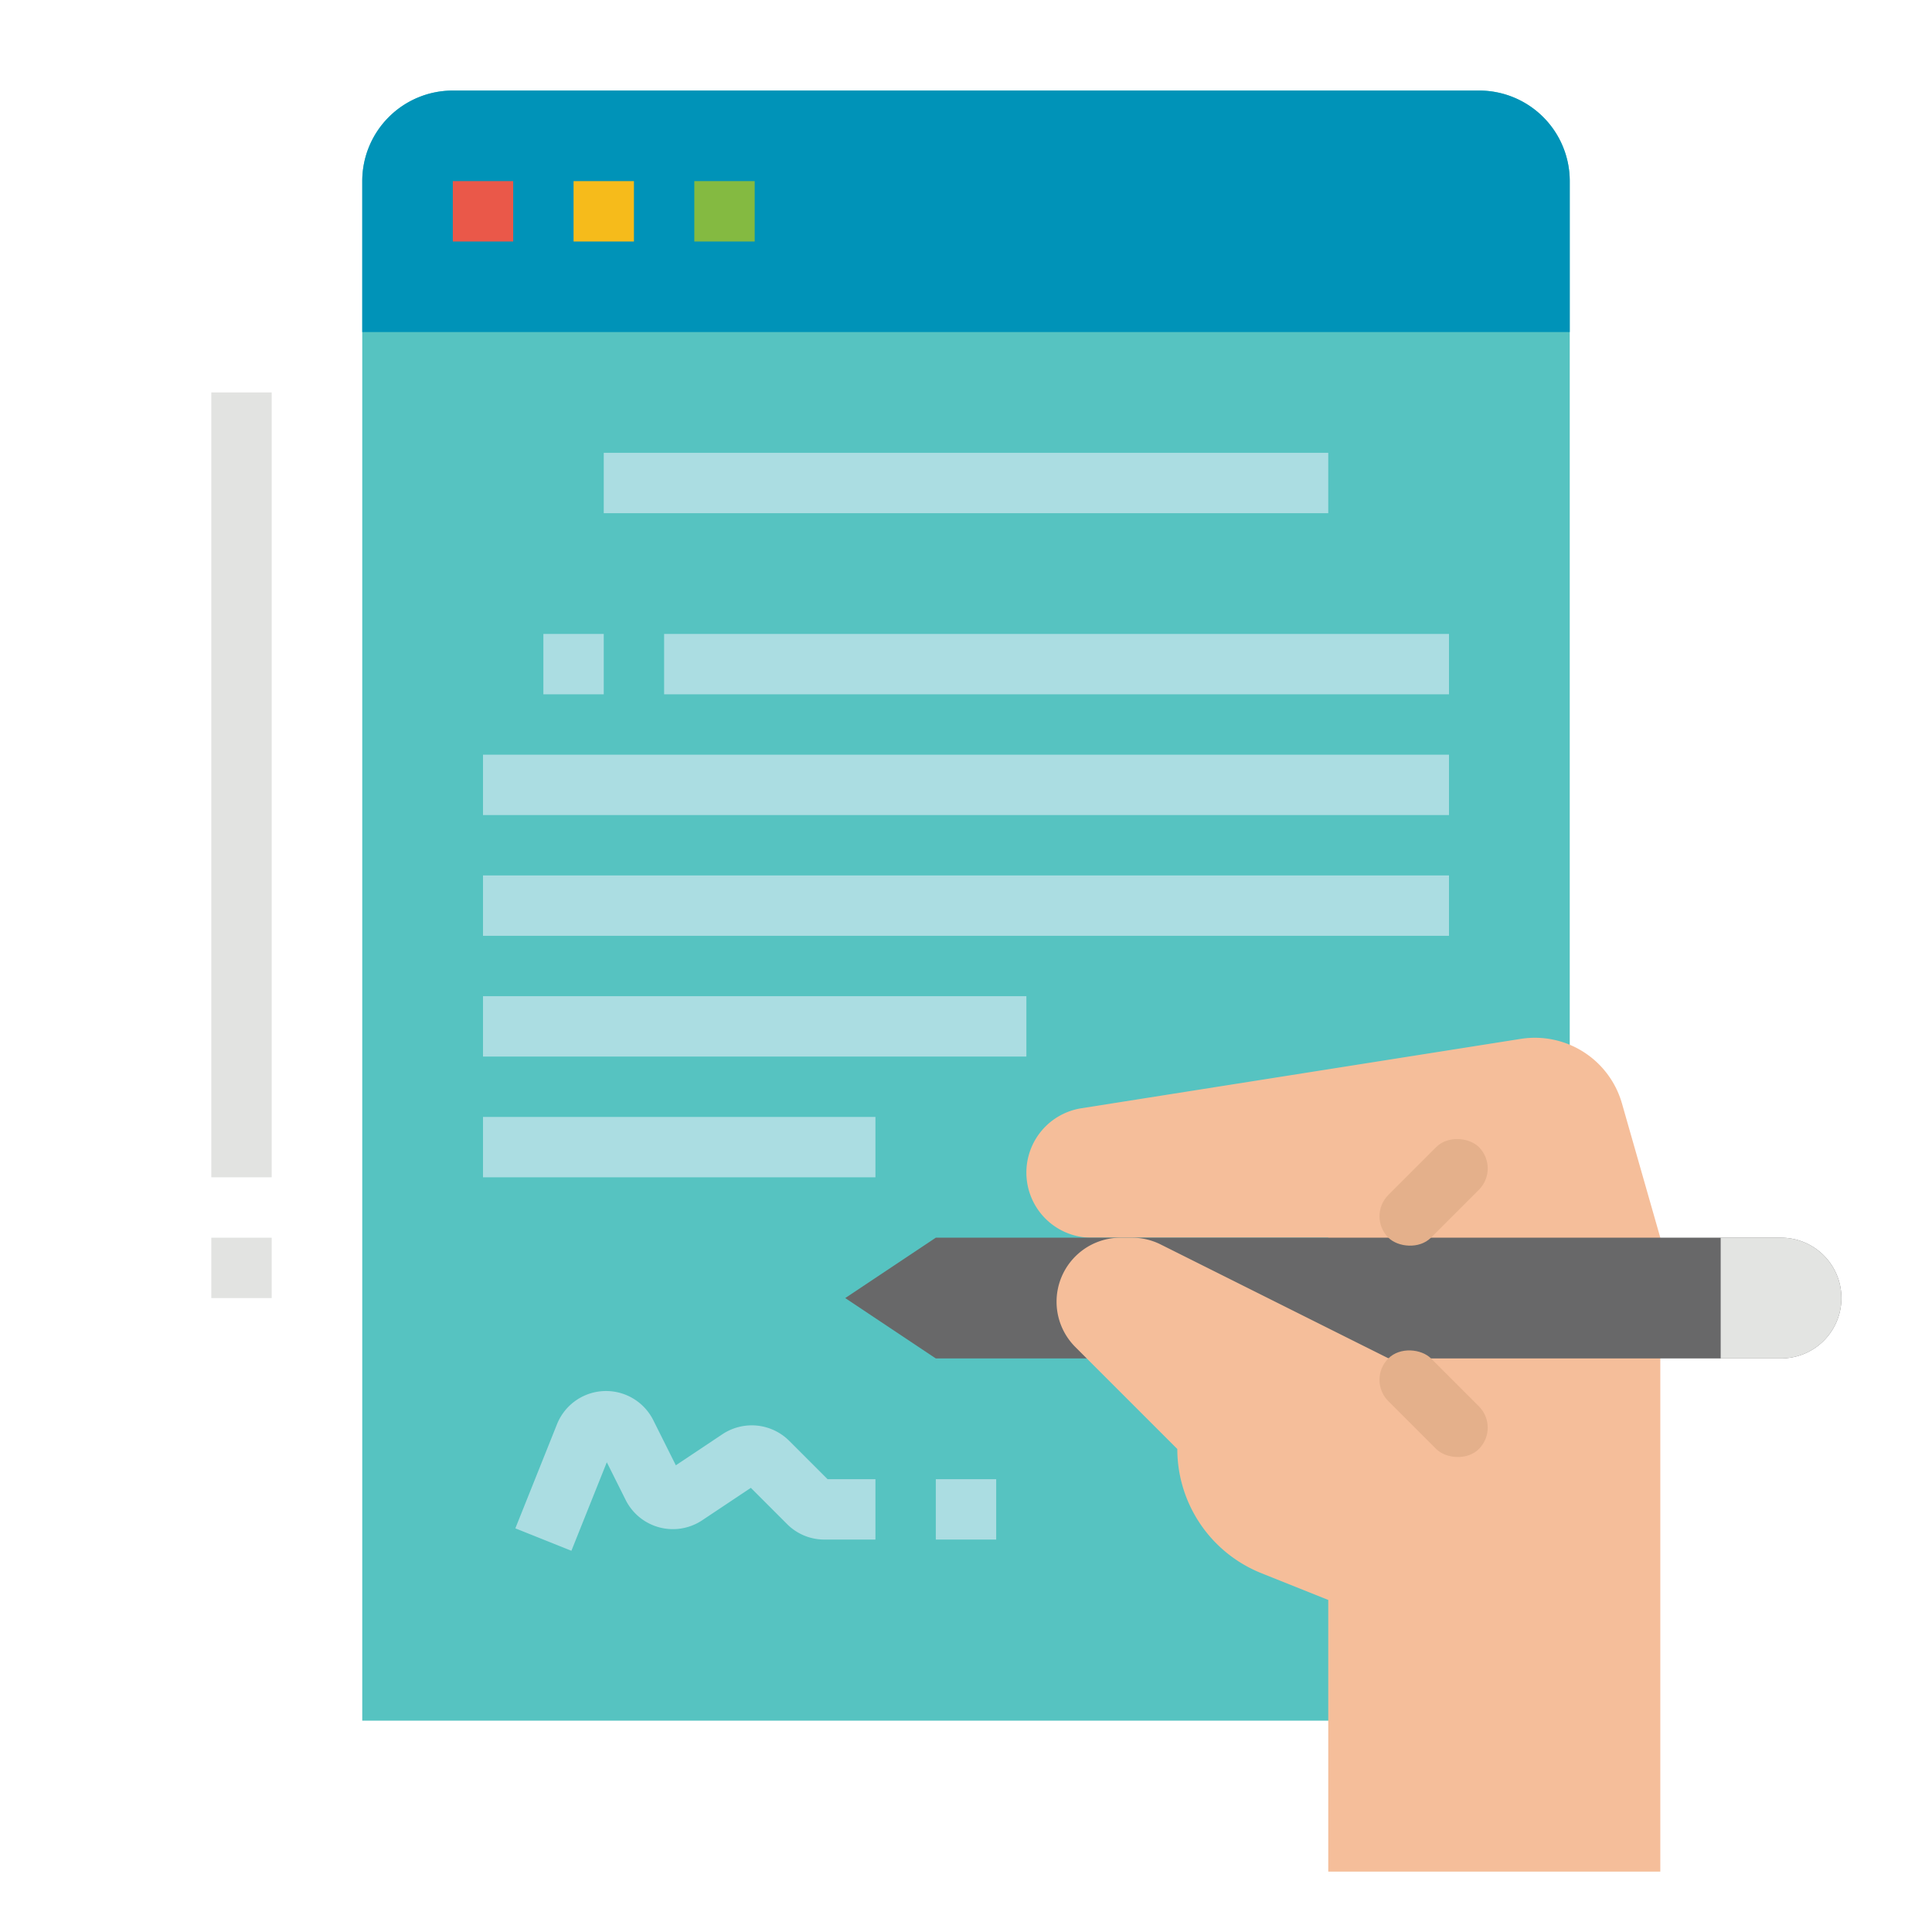 <svg height="512" viewBox="0 0 512 512" width="512" xmlns="http://www.w3.org/2000/svg"><g id="Flat"><path d="m96 456v-408a24 24 0 0 1 24-24h272a24 24 0 0 1 24 24v408z" fill="#56c3c1"/><g fill="#abdde2"><path d="m151.428 410.971-14.856-5.942 11.038-27.595a14 14 0 0 1 25.521-1.06l5.972 11.943 12.367-8.245a14.038 14.038 0 0 1 17.665 1.749l10.178 10.179h12.687v16h-13.515a13.905 13.905 0 0 1 -9.9-4.1l-9.606-9.605-12.887 8.592a14 14 0 0 1 -20.288-5.388l-4.993-9.986z"/><path d="m248 392h16v16h-16z"/><path d="m160 120h192v16h-192z"/><path d="m144 168h16v16h-16z"/><path d="m176 168h208v16h-208z"/><path d="m128 200h256v16h-256z"/><path d="m128 232h256v16h-256z"/><path d="m128 264h144v16h-144z"/><path d="m128 296h104v16h-104z"/></g><path d="m56 104h16v208h-16z" fill="#e2e3e1"/><path d="m56 328h16v16h-16z" fill="#e2e3e1"/><path d="m392 24h-272a24 24 0 0 0 -24 24v40h320v-40a24 24 0 0 0 -24-24z" fill="#0093b8"/><path d="m120 48h16v16h-16z" fill="#ea5849"/><path d="m152 48h16v16h-16z" fill="#f6bb1b"/><path d="m184 48h16v16h-16z" fill="#84ba41"/><path d="m440 496h-88v-168h-62.745a17.255 17.255 0 0 1 -17.255-17.255 17.257 17.257 0 0 1 14.564-17.045l116.452-18.387a24 24 0 0 1 26.82 17.113l10.164 35.574z" fill="#f5be9a"/><path d="m248 360-24-16 24-16h224a16 16 0 0 1 16 16 16 16 0 0 1 -16 16z" fill="#686869"/><path d="m488 344a16 16 0 0 0 -16-16h-16v32h16a16 16 0 0 0 16-16z" fill="#e3e4e2"/><path d="m352 424-17.717-7.087a35.448 35.448 0 0 1 -22.283-32.913l-27.029-27.029a16.972 16.972 0 0 1 -4.971-12 16.971 16.971 0 0 1 16.971-16.971h3.023a16.959 16.959 0 0 1 7.589 1.792l60.417 30.208 24 24z" fill="#f5be9a"/><rect fill="#e4b08b" height="33.941" rx="8" transform="matrix(.707 -.707 .707 .707 -151.744 377.657)" width="16" x="372" y="355.029"/><rect fill="#e4b08b" height="16" rx="8" transform="matrix(.707 -.707 .707 .707 -112.148 361.234)" width="33.941" x="363.029" y="308"/></g></svg>